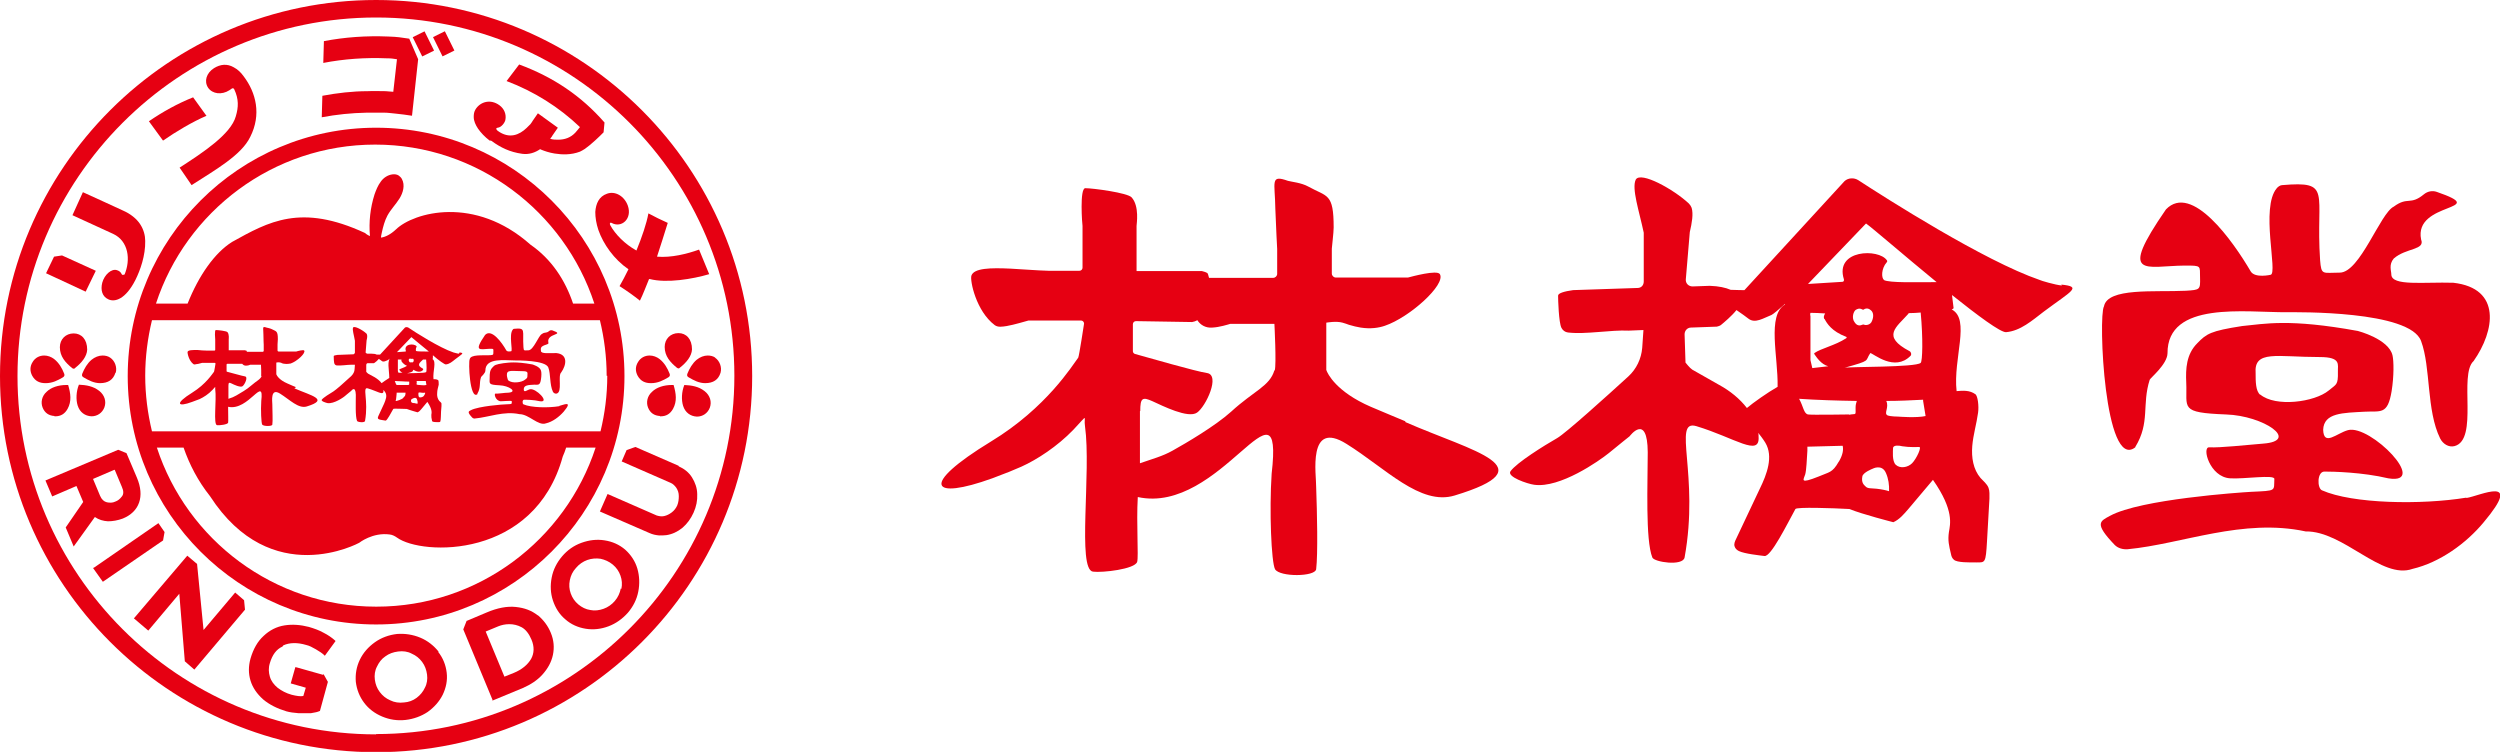 <?xml version="1.0" encoding="UTF-8"?><svg id="_レイヤー_2" xmlns="http://www.w3.org/2000/svg" viewBox="0 0 81.43 24.49"><defs><style>.cls-1{fill:#e60012;stroke-width:0px;}</style></defs><g id="_レイヤー_1-2"><path class="cls-1" d="m69.55,14.56c.49-.8.21-1.38.47-2.19.02-.06.57-.5.58-.86-.01-1.72,2.54-1.33,3.9-1.34.29,0,4-.06,4.36.94.32.86.17,2.26.62,3.17.09.18.28.3.47.25.79-.21.13-2.33.62-2.77.69-.98.92-2.37-.66-2.55-.96-.03-2.01.12-2.02-.27,0-.12-.09-.32.08-.52.4-.35,1.03-.27.89-.62-.25-1.25,2.33-.92.51-1.55-.14-.05-.3-.02-.42.08-.45.37-.52.06-.98.4-.44.21-1.1,2.15-1.76,2.15-.56,0-.6.1-.64-.41-.15-2.22.41-2.58-1.24-2.44-.06,0-.14.06-.17.1-.54.63.04,2.77-.2,2.82,0,0-.51.12-.65-.11-.58-.99-1.92-2.89-2.76-2.02-1.58,2.29-.66,1.84.61,1.83.56,0,.49,0,.5.39.01.4,0,.4-.46.43-1.02.05-2.55-.11-2.67.51-.19.32.02,5.37,1.02,4.59"/><path class="cls-1" d="m80.33,16.21c-1.47.24-3.71.2-4.7-.24-.16-.07-.16-.61.08-.61.28,0,1.24.02,2.08.22,1.35.22-.58-1.76-1.31-1.57-.37.1-.79.54-.81-.01.02-.56.65-.55,1.35-.59.52-.03.75.12.88-.67.08-.5.07-.98.03-1.16-.12-.54-1.13-.8-1.13-.8-2.25-.41-3.03-.23-3.77-.16-1.03.16-1.16.25-1.46.56-.36.36-.38.83-.36,1.28.04.84-.24.98,1.3,1.04,1.22.04,2.42.86,1.2.95-.51.04-1.4.14-1.75.12-.25-.02.01.97.68,1.01.44.03,1.45-.13,1.44.02-.02.4.09.38-.76.42-.36.02-3.6.24-4.59.78-.33.18-.53.24.15.95.11.11.27.15.42.14,1.78-.17,3.75-1.02,5.8-.58,1.23-.02,2.47,1.58,3.48,1.22.89-.21,1.75-.83,2.32-1.52,1.31-1.56-.12-.86-.56-.79m-6.72-3.36c-.15-.12-.15-.44-.15-.7-.06-.77.69-.53,2.09-.53.71,0,.58.25.59.48.01.44-.05.4-.3.61-.46.38-1.73.55-2.23.13"/><path class="cls-1" d="m45.77,13.72c-.35-.15-.54-.22-1.12-.47-1.13-.49-1.41-1.08-1.45-1.2,0-.01,0-.03,0-.04v-1.5s.32-.06.53,0c.08.02.15.05.21.07.13.04.26.07.38.09.32.05.59.01.79-.06.8-.27,1.99-1.34,1.79-1.68-.09-.15-.92.08-1.04.11-.01,0-.02,0-.03,0h-2.32c-.07,0-.13-.06-.13-.13v-.8s0,0,0-.01c0-.05.06-.52.06-.69,0-1.13-.21-.99-.82-1.33-.23-.13-.57-.16-.67-.19-.59-.21-.42.04-.41.91.02.57.06,1.31.06,1.31v.81c0,.07-.06.13-.13.13h-2.09c-.02-.09-.04-.15-.06-.16-.03-.02-.09-.04-.17-.06h-2.13v-1.46s0,0,0-.01c0-.06.1-.64-.16-.93-.13-.15-1.26-.3-1.51-.3-.19,0-.1,1.19-.09,1.23,0,0,0,0,0,0v1.36c0,.05-.04.1-.1.1h-1.01c-.39-.01-.83-.05-1.24-.07-.64-.03-1.19-.02-1.27.23-.05.16.15,1.15.76,1.61.11.08.25.05.39.03.24-.04.63-.16.71-.18,0,0,.02,0,.03,0h1.68c.05,0,.1.04.1.1,0,0-.16,1.06-.19,1.11-.19.25-1.03,1.63-2.84,2.73-2.36,1.44-1.95,1.92.04,1.2.72-.28.44-.16.95-.38.51-.23,1.17-.66,1.69-1.2.52-.55.33-.43.38-.12.21,1.5-.26,4.67.26,4.74.3.04,1.37-.08,1.44-.32.05-.18-.03-1.24.02-2.11,2.7.59,4.76-4.23,4.36-.76-.08,1.21-.01,2.88.11,3.11.15.26,1.31.25,1.34,0,.06-.5.03-1.85,0-2.67.01-.38-.3-2.22.99-1.41,1.27.79,2.4,2.02,3.52,1.68,3.03-.92.62-1.42-1.6-2.39m-4.27-1.69c-.15.52-.67.67-1.41,1.35-.51.46-1.46,1.02-1.91,1.27-.16.09-.33.16-.5.22-.2.07-.45.15-.56.19v-1.7s.01,0,.01,0c0,0,0,0,0,0,0-.43.07-.47.4-.32.33.15,1.16.57,1.45.37.29-.2.77-1.23.32-1.29-.31-.04-1.98-.52-2.34-.62-.04-.01-.07-.05-.07-.09v-.88c0-.05.04-.1.1-.1l1.83.03c.06-.01.12-.03.17-.06.1.16.28.26.49.24.23-.01.51-.1.58-.12.01,0,.02,0,.04,0h1.4s.07,1.33.01,1.52"/><path class="cls-1" d="m67.16,9.3c-.22-.02-.69-.16-.72-.18-1.81-.62-5.02-2.67-5.91-3.25-.14-.09-.33-.08-.45.03l-3.26,3.55s-.25,0-.45-.01c-.16-.07-.38-.12-.68-.13l-.56.02c-.13,0-.23-.1-.22-.23l.13-1.54c.07-.3.12-.59.06-.79-.02-.05-.05-.1-.09-.14-.49-.46-1.57-1.06-1.73-.78-.14.29.11,1.02.26,1.73,0,.01,0,.03,0,.04v1.55c0,.12-.08.21-.2.21l-2.1.07c-.29.04-.49.1-.49.18,0,.12.02.88.11,1.05.04.08.12.14.21.15.58.07,1.4-.09,1.98-.06l.48-.02-.04.58c-.03.36-.19.69-.45.93-.69.63-2.04,1.85-2.32,2.01-.42.24-1.32.8-1.52,1.08-.13.18.55.41.77.44.84.12,2.12-.78,2.43-1.03.34-.28.68-.55.68-.55,0,0,.58-.78.59.52,0,.99-.08,2.86.15,3.43.06.15.99.29,1.05,0,.49-2.69-.41-4.51.38-4.28,1.26.38,2.08,1.02,2.03.34,0-.04,0-.08-.01-.12.07.09.15.19.23.32.27.45.05,1.03-.18,1.5-.26.54-.51,1.09-.77,1.63-.04.08-.08.17-.05.25.02.07.08.12.14.15.19.09.67.14.83.16.21.04.74-1.04,1.01-1.53.04-.07,1.22-.03,1.76,0,.41.17,1.43.43,1.43.43.2-.09.34-.26.48-.42.27-.32.54-.64.81-.96h0c.7,1,.56,1.45.52,1.7-.04.28,0,.43.07.73.01.05.03.12.09.17.1.1.52.09.75.09.27,0,.29.02.33-.68.03-.47.05-.93.08-1.4,0-.12.01-.24-.03-.35-.05-.13-.17-.22-.26-.32-.24-.28-.3-.67-.27-1.04.03-.37.14-.72.19-1.09.03-.21-.01-.55-.09-.6-.18-.13-.39-.12-.61-.1-.12-1.06.46-2.34-.16-2.66.05-.02.07-.04.06-.06l-.05-.41c.84.67,1.58,1.22,1.76,1.21.47-.04.85-.38,1.23-.67.91-.68,1.26-.81.57-.88m-9.24,3.33c-.32.18-.8.52-1,.69-.23-.3-.55-.56-.9-.75-.09-.05-.88-.5-.88-.5-.08-.05-.22-.23-.22-.23l-.03-.92c0-.12.09-.22.21-.22l.84-.03s.09-.02.13-.05c.11-.09.36-.3.51-.49.17.12.32.22.39.28.22.17.49-.02.75-.12.05-.02.24-.18.44-.36,0,0,0,.01,0,.02-.59.35-.22,1.71-.24,2.67m1.99,2.45c-.21.37-.31.33-.65.48-.65.26-.49.1-.44-.07.04-.15.05-.47.07-.77v-.13c.39-.01.77-.02,1.15-.03.03.14,0,.3-.12.51m.33-1.53s-1.26.02-1.34,0c-.14-.03-.15-.26-.29-.51.59.04,1.24.06,1.88.07-.02.06-.04.13-.04.21,0,.29.03.19-.21.24m-.8-3.12c.08.15.23.4.7.58.02,0,.03.04,0,.05-.35.23-.82.33-1.03.48-.02.01,0,.02,0,.04.07.1.22.33.45.39l-.52.06s-.06-.25-.06-.26v-1.43s-.02-.06,0-.11c.15,0,.31.01.48.02-.04.06-.06.12-.03.18m1.5,1.11c.11.02.79.62,1.31.09.04-.04.02-.12-.03-.15-.93-.49-.43-.78-.04-1.22,0,0,0-.01.01-.02.14,0,.27-.01.39-.02.08.84.06,1.59,0,1.64-.16.15-2.33.12-2.48.16.89-.25.65-.2.84-.48m-.47-1.41c.06-.03.11-.06.21-.01,0,0,.02.02.05,0,.03-.03.13-.06.22.02.1.07.1.22.05.34-.05.17-.25.16-.27.13-.03,0-.06.01-.06.01,0,0-.14.08-.24-.08-.11-.14-.04-.36.04-.41m.68,5.83c-.2-.02-.3,0-.37-.08-.04-.04-.14-.11-.1-.32.02-.13.33-.25.33-.25,0,0,.31-.17.44.14.08.18.11.39.1.59-.09-.03-.23-.06-.4-.08m1.15-.83c-.14.14-.39.18-.53.05-.13-.12-.09-.47-.09-.54,0,0,0,0,0-.01.01-.05.06-.09.23-.07-.04,0-.07-.02-.11-.02.24.06.48.07.72.06.12-.03-.08.39-.22.53m.45-1.54c-.3.07-.9.02-.9.02,0,0-.25,0-.35-.04-.13-.07.06-.25-.04-.47.41,0,.81-.02,1.2-.04,0,.02,0,.03,0,.04l.08.49Zm-1.36-4.43c-.1-.06-.09-.38.08-.57.02-.02.03-.05.01-.07-.26-.39-1.71-.36-1.4.62.01.04-.01.08-.05.08l-1.12.07,1.89-1.97c.19.13,1.25,1.05,2.3,1.91-.63,0-1.55.03-1.72-.07"/><path class="cls-1" d="m12.25,0C5.49,0,0,5.49,0,12.25s5.49,12.25,12.25,12.25,12.25-5.49,12.25-12.25S19,0,12.25,0m0,23.92C5.81,23.92.57,18.68.57,12.25S5.81.57,12.25.57s11.67,5.24,11.67,11.67-5.24,11.67-11.67,11.67"/><path class="cls-1" d="m12.25,4.16c-4.46,0-8.09,3.63-8.09,8.09s3.63,8.09,8.09,8.09,8.09-3.63,8.09-8.09-3.63-8.09-8.09-8.09m0,15.6c-3.33,0-6.16-2.18-7.14-5.18h.87c.19.55.47,1.09.86,1.58,2,3.09,4.86,1.52,4.86,1.52,0,0,.44-.35,1-.27.08.01.16.05.23.1.81.59,4.48.71,5.4-2.64.04-.09.08-.19.11-.29h.96c-.98,3-3.81,5.18-7.14,5.18m7.52-7.52c0,.63-.08,1.23-.22,1.81H4.95c-.14-.58-.22-1.19-.22-1.81s.08-1.23.22-1.81h14.59c.14.58.22,1.19.22,1.81m-1.09-2.34c-.26-.78-.71-1.46-1.39-1.93-1.82-1.62-3.81-1.05-4.38-.5-.18.17-.35.25-.49.27,0-.06.02-.12.03-.18.04-.18.09-.37.18-.54.11-.2.27-.36.39-.55.12-.19.19-.44.08-.64-.02-.04-.06-.08-.1-.11-.06-.04-.13-.05-.21-.04-.15.02-.29.11-.38.24-.09.12-.15.27-.2.41-.14.44-.19.9-.15,1.36-.1-.04-.16-.1-.16-.1-2.09-.97-3.14-.37-4.33.29-.56.35-1.08,1.08-1.45,2.01h-1.03c.98-3,3.81-5.18,7.14-5.18s6.16,2.18,7.14,5.18h-.72Z"/><path class="cls-1" d="m21.49,13.56s.02,0,.03,0c.18,0,.31-.08.4-.24.14-.25.1-.51.02-.78-.02,0-.04,0-.06,0-.26,0-.5.08-.64.22-.16.14-.2.35-.13.52.07.17.2.26.39.27"/><path class="cls-1" d="m22.95,12.74c-.19-.15-.42-.19-.66-.2-.09.22-.1.49-.04.68.07.22.24.34.45.35h0c.19,0,.35-.11.42-.29.07-.19.01-.4-.17-.54"/><path class="cls-1" d="m22.1,12s.03,0,.04-.02c.22-.17.39-.38.4-.6,0-.34-.19-.53-.44-.53h0c-.26,0-.45.19-.45.45,0,.3.18.5.4.68.02.01.03.02.05.02"/><path class="cls-1" d="m21.21,12.48c.22,0,.39-.09.56-.19.05-.03.06-.07.04-.12-.07-.18-.17-.35-.32-.47-.1-.08-.22-.12-.33-.12-.15,0-.29.07-.37.2-.1.15-.1.31-.02.46.1.18.25.24.43.24,0,0,.01,0,.02,0h0"/><path class="cls-1" d="m23.3,11.65c-.07-.05-.16-.07-.25-.07-.12,0-.25.05-.36.14-.14.12-.23.28-.3.45-.02.06-.01.09.04.12.17.1.34.19.54.19h0c.26,0,.43-.11.5-.34.05-.18-.03-.39-.18-.49"/><path class="cls-1" d="m1.77,13.56s.02,0,.03,0c.18,0,.31-.08.4-.24.14-.25.1-.51.02-.78-.02,0-.04,0-.06,0-.26,0-.5.08-.64.22-.16.14-.2.35-.13.52.07.17.2.26.39.27"/><path class="cls-1" d="m2.98,13.56h0c.19,0,.35-.11.42-.29.07-.19.01-.4-.17-.54-.19-.15-.42-.19-.66-.2-.09.22-.1.49-.04.68.07.22.24.34.45.35"/><path class="cls-1" d="m2.84,11.39c0-.34-.19-.53-.44-.53h0c-.26,0-.45.19-.45.45,0,.3.18.5.4.68.02.01.03.02.05.02.01,0,.03,0,.04-.02.22-.17.39-.38.4-.6"/><path class="cls-1" d="m1.49,12.48h0c.22,0,.39-.09.56-.19.05-.03.06-.07.04-.12-.07-.18-.17-.35-.32-.47-.1-.08-.22-.12-.33-.12-.15,0-.29.07-.37.2-.1.15-.1.31-.02.46.1.18.25.24.43.24,0,0,.01,0,.02,0"/><path class="cls-1" d="m3.77,12.14c.05-.18-.03-.39-.18-.49-.07-.05-.16-.07-.25-.07-.12,0-.25.05-.36.14-.14.12-.23.28-.3.45-.02.06-.01.09.04.12.17.1.34.19.54.19h0c.26,0,.43-.11.5-.34"/><path class="cls-1" d="m14.29,21.23c-.16-.2-.36-.36-.6-.46-.24-.1-.5-.14-.76-.12-.26.03-.51.12-.72.27-.21.15-.38.34-.49.57-.11.23-.15.47-.13.72.03.25.12.48.27.68.15.2.35.35.59.45.24.1.49.14.76.11.26-.03.51-.12.72-.26.21-.15.38-.34.49-.56.11-.23.16-.47.13-.72-.03-.25-.12-.48-.28-.68m-.43,1.17c-.06.13-.15.24-.27.33-.12.09-.26.14-.41.15-.16.02-.31,0-.45-.07-.14-.06-.25-.15-.34-.27-.09-.12-.14-.25-.16-.4-.02-.15,0-.3.07-.43.06-.13.15-.25.27-.33.12-.09.26-.14.42-.16.16-.02.31,0,.44.07.14.06.25.15.34.27.09.12.14.26.16.41.02.15,0,.3-.07.43"/><path class="cls-1" d="m20.36,17.9c-.19-.16-.41-.26-.67-.3-.25-.04-.5-.01-.75.08-.25.09-.46.24-.63.44-.17.2-.29.43-.34.69-.05.26-.04.51.04.75.08.24.21.45.4.61.19.17.42.27.67.31.25.04.5.01.74-.08.24-.09.45-.24.63-.44.17-.2.29-.43.34-.69.05-.25.04-.51-.03-.75-.07-.24-.21-.45-.4-.62m-.14,1.27c-.03.15-.09.28-.19.4-.1.12-.23.21-.37.26-.14.05-.29.07-.43.04-.15-.02-.28-.09-.39-.18-.12-.1-.2-.22-.25-.36-.05-.14-.06-.28-.03-.43.03-.15.09-.28.2-.4.1-.12.23-.21.37-.26.14-.05.29-.06.43-.04.14.03.28.09.4.19.12.1.2.22.25.36.05.14.06.28.03.43"/><path class="cls-1" d="m3.51,16.98c.16,0,.33-.03.49-.09.27-.11.45-.29.53-.52.08-.23.06-.5-.07-.81l-.34-.8h0s-.27-.11-.27-.11l-2.37,1,.22.52.79-.34.22.52-.57.83h0s.26.62.26.62l.69-.96c.13.09.27.13.43.14m.22-1.67l.23.55c.06.13.06.24,0,.31-.06.08-.13.14-.22.17-.08.04-.18.04-.27.02-.09-.02-.17-.09-.22-.21l-.23-.55.7-.3Z"/><polygon class="cls-1" points="5.31 17.61 5.36 17.33 5.16 17.04 3.06 18.49 3.03 18.5 3.35 18.95 5.3 17.61 5.31 17.61"/><polygon class="cls-1" points="7.66 19.3 6.63 20.52 6.42 18.38 6.42 18.37 6.1 18.1 4.38 20.12 4.36 20.14 4.83 20.54 5.84 19.34 6.02 21.54 6.02 21.54 6.33 21.81 7.97 19.87 7.98 19.86 7.95 19.55 7.66 19.3"/><path class="cls-1" d="m9.23,21.02c.2-.09.45-.1.75-.01.09.02.19.07.31.14.12.07.21.13.27.19l.02.02.35-.48-.02-.02c-.1-.09-.23-.18-.37-.25-.14-.08-.31-.14-.48-.19-.27-.07-.54-.09-.79-.05-.26.04-.49.16-.68.34-.2.18-.34.43-.43.74-.07.25-.07.49,0,.72.07.23.21.43.41.61.2.17.46.3.76.39.11.03.24.05.39.06.12,0,.24,0,.35,0,.02,0,.04,0,.06,0,.13-.02.22-.04.28-.07h.01s.26-.95.26-.95l-.14-.25-.02.02-.85-.24h0s-.05-.01-.05-.01l-.15.53.49.14-.08.27c-.09.02-.22,0-.38-.04-.18-.05-.33-.13-.46-.23-.12-.1-.21-.22-.25-.36-.04-.14-.05-.28,0-.44.08-.27.21-.45.41-.54"/><path class="cls-1" d="m17.51,20.04c-.19-.15-.42-.24-.71-.27h0c-.28-.03-.6.03-.95.18l-.64.27h-.01s-.11.28-.11.28l.95,2.29v.03s.99-.41.99-.41c.25-.11.47-.25.64-.44.17-.19.29-.4.34-.64.05-.24.03-.48-.07-.72-.09-.22-.23-.41-.42-.57m-.22,1.42c-.11.19-.3.35-.57.46l-.3.12-.61-1.47.41-.17c.1-.04.22-.07.36-.07.13,0,.27.03.4.1.13.07.24.21.32.4.1.23.09.45-.01.63"/><path class="cls-1" d="m22.1,15.17l-1.4-.61h-.01s-.28.1-.28.1l-.16.37,1.6.7c.07.03.13.09.18.16.05.08.08.16.08.27,0,.1-.01.2-.05.3-.04.09-.1.17-.18.23-.08.06-.16.1-.25.12-.09.02-.17,0-.24-.02l-1.6-.7-.25.57,1.61.7c.11.05.21.07.32.08.08,0,.16,0,.24-.01.19-.03.36-.11.52-.24.15-.13.27-.29.36-.49.09-.2.13-.4.12-.6,0-.2-.07-.39-.17-.55-.1-.16-.25-.28-.43-.36"/><path class="cls-1" d="m15.55,12.82c.12-.2.05-.34.12-.54,0-.01.14-.12.14-.21,0-.43.63-.33.97-.33.07,0,.99-.01,1.08.23.08.21.04.56.15.79.02.04.07.07.12.06.2-.05.03-.58.15-.69.17-.24.23-.59-.16-.63-.24,0-.5.03-.5-.07,0-.03-.02-.08.02-.13.1-.09.26-.07.22-.15-.06-.31.58-.23.13-.39-.04-.01-.08,0-.1.02-.11.09-.13.02-.24.1-.11.05-.27.53-.44.53-.14,0-.15.03-.16-.1-.04-.55.1-.64-.31-.6-.01,0-.03.01-.04.03-.13.16.01.69-.05.7,0,0-.13.03-.16-.03-.14-.25-.48-.72-.69-.5-.39.57-.16.46.15.45.14,0,.12,0,.12.1,0,.1,0,.1-.11.11-.25.01-.63-.03-.66.13-.05.08,0,1.33.25,1.14"/><path class="cls-1" d="m18.22,13.23c-.36.06-.92.05-1.17-.06-.04-.02-.04-.15.02-.15.07,0,.31,0,.52.05.34.05-.14-.44-.33-.39-.09.02-.2.13-.2,0,0-.14.16-.14.34-.15.13,0,.19.03.22-.17.02-.12.02-.24,0-.29-.03-.13-.28-.2-.28-.2-.56-.1-.75-.06-.94-.04-.26.04-.29.06-.36.14-.09.09-.09.21-.09.32,0,.21-.06.24.32.26.3.01.6.21.3.24-.13,0-.35.04-.43.03-.06,0,0,.24.17.25.11,0,.36-.03.36,0,0,.1.02.09-.19.1-.09,0-.89.06-1.14.19-.08.04-.13.06.04.24.03.03.07.04.1.03.44-.04.93-.25,1.44-.14.31,0,.61.39.86.3.22-.05.43-.21.58-.38.33-.39-.03-.21-.14-.19m-1.67-.83s-.04-.11-.04-.17c-.01-.19.17-.13.52-.13.18,0,.15.06.15.12,0,.11-.01.1-.07.15-.11.1-.43.14-.55.03"/><path class="cls-1" d="m9.64,12.61c-.09-.04-.13-.05-.28-.12-.28-.12-.35-.27-.36-.3,0,0,0,0,0-.01v-.37s.08-.02.13,0c.02,0,.04.01.05.02.03.01.06.02.09.02.08.01.15,0,.2-.01.2-.07.49-.33.44-.42-.02-.04-.23.02-.26.03,0,0,0,0,0,0h-.58s-.03-.01-.03-.03v-.2s0,0,0,0c0-.01.01-.13.01-.17,0-.28-.05-.25-.2-.33-.06-.03-.14-.04-.17-.05-.15-.05-.1,0-.1.23,0,.14.01.33.01.33v.2s-.01.03-.03.03h-.52s0-.04-.02-.04c0,0-.02,0-.04-.01h-.53v-.36s0,0,0,0c0-.01.02-.16-.04-.23-.03-.04-.31-.07-.38-.07-.05,0-.02.3-.02.31,0,0,0,0,0,0v.34s-.01.02-.02.02h-.25c-.1,0-.21-.01-.31-.02-.16,0-.3,0-.32.06-.01.04.04.29.19.4.03.02.06.01.1,0,.06,0,.16-.04.18-.04,0,0,0,0,0,0h.42s.02.01.02.02c0,0-.04.26-.05.27-.05.06-.26.4-.71.68-.58.36-.48.48,0,.3.18-.07.11-.04.24-.09.13-.06.29-.16.42-.3.13-.14.08-.11.09-.03.05.37-.07,1.16.06,1.18.07.01.34-.02.36-.08.01-.04,0-.31,0-.52.67.15,1.18-1.05,1.08-.19-.02.3,0,.72.03.77.04.06.33.06.33,0,.02-.12,0-.46,0-.66,0-.09-.07-.55.25-.35.32.2.6.5.87.42.75-.23.15-.35-.4-.59m-1.06-.42c-.04.13-.17.17-.35.33-.13.12-.36.25-.48.32-.04.02-.08.04-.12.06-.05.02-.11.04-.14.05v-.42s0,0,0,0h0c0-.11.02-.12.1-.08.08.04.29.14.36.09.07-.05.19-.3.08-.32-.08-.01-.49-.13-.58-.15-.01,0-.02-.01-.02-.02v-.22s.01-.02.02-.02h.45s.03,0,.04,0c.03.04.07.06.12.06.06,0,.13-.02.14-.03,0,0,0,0,0,0h.35s.02.33,0,.38"/><path class="cls-1" d="m14.95,11.52c-.05,0-.17-.04-.18-.04-.45-.15-1.25-.66-1.47-.81-.04-.02-.08-.02-.11,0l-.81.88s-.06,0-.11,0c-.04-.02-.09-.03-.17-.03h-.14s-.06-.02-.05-.05l.03-.38c.02-.08.03-.15.01-.2,0-.01-.01-.02-.02-.03-.12-.11-.39-.26-.43-.19-.03.07.03.25.06.43,0,0,0,0,0,.01v.38s-.02.05-.05.05l-.52.02c-.07.01-.12.02-.12.04,0,.03,0,.22.03.26.01.02.03.03.05.04.14.02.35-.02.49-.02h.12s-.01.14-.01.14c0,.09-.05.17-.11.23-.17.16-.51.46-.58.5-.1.06-.33.2-.38.27-.03.05.14.1.19.11.21.03.53-.19.6-.26.09-.07.17-.14.17-.14,0,0,.14-.19.15.13,0,.25-.02.71.04.85.01.04.25.07.26,0,.12-.67-.1-1.12.09-1.06.31.09.52.25.51.08,0-.01,0-.02,0-.03.02.02.04.05.06.08.07.11.01.25-.04.37-.06.14-.13.27-.19.41,0,.02-.02.04-.01.06,0,.02.02.03.04.04.05.02.17.03.21.04.05,0,.18-.26.25-.38.01-.02.3,0,.44,0,.1.04.35.11.35.11.05-.02.09-.06.12-.1.07-.08.13-.16.2-.24h0c.17.25.14.36.13.42,0,.07,0,.11.02.18,0,.01,0,.03.02.04.03.02.13.02.19.02.07,0,.07,0,.08-.17,0-.12.01-.23.02-.35,0-.03,0-.06,0-.09-.01-.03-.04-.05-.07-.08-.06-.07-.08-.17-.07-.26,0-.09.03-.18.05-.27,0-.05,0-.14-.02-.15-.05-.03-.1-.03-.15-.03-.03-.26.11-.58-.04-.66.01,0,.02,0,.02-.02v-.1c.19.17.38.3.42.3.12-.01.21-.09.31-.17.22-.17.31-.2.14-.22m-2.29.83c-.08.05-.2.13-.25.17-.06-.08-.14-.14-.22-.19-.02-.01-.22-.12-.22-.12-.02-.01-.06-.06-.06-.06v-.23s.01-.05.04-.05h.21s.02-.01.03-.02c.03-.02.09-.07.13-.12.04.03.08.05.1.07.05.04.12,0,.19-.03.01,0,.06-.04.11-.09,0,0,0,0,0,0-.15.09-.06.42-.06.66m.49.61c-.05.09-.08.08-.16.12-.16.06-.12.02-.11-.02.01-.04.01-.12.02-.19v-.03c.1,0,.19,0,.29,0,0,.03,0,.07-.03.13m.08-.38s-.31,0-.33,0c-.03,0-.04-.06-.07-.13.15,0,.31.02.47.02,0,.01,0,.03,0,.05,0,.07,0,.05-.05.06m-.2-.77s.06.1.17.14c0,0,0,0,0,.01-.09.06-.2.08-.25.12,0,0,0,0,0,0,.02.03.06.08.11.1h-.13s-.02-.05-.02-.05v-.35s0-.02,0-.03c.04,0,.08,0,.12,0,0,.01-.02.03,0,.04m.37.28s.2.16.33.02c.01-.01,0-.03,0-.04-.23-.12-.11-.19,0-.3,0,0,0,0,0,0,.03,0,.07,0,.1,0,.02.21.02.39,0,.41-.04.04-.58.03-.62.04.22-.06.16-.05.21-.12m-.12-.35s.03-.02.05,0c0,0,0,0,.01,0,0,0,.03-.01.05,0,.02.02.02.06.01.08-.01.04-.06.04-.07.03,0,0-.01,0-.01,0,0,0-.04.02-.06-.02-.03-.04-.01-.09,0-.1m.17,1.45s-.07,0-.09-.02c-.01-.01-.03-.03-.02-.08,0-.03.08-.06.08-.06,0,0,.08-.04.11.03.02.05.03.1.02.15-.02,0-.06-.01-.1-.02m.28-.21s-.1.05-.13.01c-.03-.03-.02-.12-.02-.13,0,0,0,0,0,0,0-.01.02-.02.06-.02,0,0-.02,0-.03,0,.06.01.12.02.18.01.03,0-.02.1-.06.13m.11-.38c-.07.02-.22,0-.22,0,0,0-.06,0-.09-.01-.03-.02.01-.06-.01-.12.1,0,.2,0,.3,0,0,0,0,0,0,.01l.02.12Zm-.34-1.1s-.02-.09.02-.14c0,0,0-.01,0-.02-.07-.1-.43-.09-.35.15,0,0,0,.02-.01.02l-.28.02.47-.49s.31.26.57.47c-.16,0-.39,0-.43-.02"/><path class="cls-1" d="m7.47,2.94s.04-.03.06-.04c.02-.02.07-.05.1.01.15.32.14.58.05.88-.16.58-1.07,1.18-1.83,1.67l.39.57c.76-.49,1.62-.97,1.91-1.57.37-.73.19-1.44-.21-1.97-.1-.14-.2-.23-.33-.3-.21-.12-.43-.1-.64.03-.25.16-.33.43-.19.64.14.2.44.24.69.08"/><path class="cls-1" d="m6.73,3.78l-.44-.61c-.5.2-.99.47-1.44.78l.46.63c.4-.28.97-.62,1.42-.81"/><polygon class="cls-1" points="3.12 8.82 2.02 8.32 1.76 8.36 1.5 8.9 2.79 9.5 3.12 8.82"/><path class="cls-1" d="m4.06,8.94s-.07.03-.09,0c-.04-.09-.1-.12-.16-.14-.18-.06-.41.15-.48.41-.06.24,0,.45.2.54.21.1.56,0,.88-.63.16-.32.33-.8.32-1.27,0-.18-.05-.37-.16-.54-.12-.19-.33-.35-.56-.45-.21-.1-1.07-.49-1.31-.6l-.34.75c.24.11,1.24.57,1.33.61.49.23.58.83.36,1.34"/><path class="cls-1" d="m15.99,4.58s.01,0,.02.01c.15.11.3.2.46.27.16.07.33.12.54.15.22.03.42-.04.58-.15.01,0,.03.01.05.02.1.04.24.09.42.12.25.04.54.05.83-.06.04-.02.1-.05.16-.09h0c.1-.07.22-.17.34-.28,0,0,0,0,0,0,.11-.1.17-.16.27-.26l.03-.32c-.76-.87-1.67-1.48-2.78-1.89l-.41.54h0c.9.34,1.71.85,2.39,1.5h0s0,0,0,0l-.09.11h0s-.06.07-.06.07c-.15.16-.34.23-.56.23-.08,0-.17,0-.26-.03.01-.01.02-.03.03-.04.02-.02.03-.04.04-.06.11-.16.14-.2.18-.26l-.65-.47c-.08.11-.12.17-.18.26,0,0,0,.01-.01.02-.03.05-.07.1-.12.14-.02.02-.04.04-.06.06-.23.22-.56.37-.94.09-.05-.04-.07-.09,0-.1.12-.01.23-.16.25-.25.04-.19-.04-.37-.19-.48-.3-.22-.63-.11-.78.13-.05.08-.06.16-.06.25,0,.13.06.26.14.38.09.13.22.27.38.39"/><path class="cls-1" d="m12.52,3.67c.12,0,.24.02.36.03.18.02.36.04.54.07l.2-1.84-.29-.67c-.28-.04-.37-.06-.68-.07-.72-.03-1.42.02-2.1.15l-.02.71c.67-.13,1.37-.18,2.08-.15.15,0,.17.01.32.03l-.12,1.06c-.13-.01-.12-.01-.25-.02-.19,0-.39-.01-.58,0-.5,0-1,.06-1.48.15l-.02.7c.48-.09.96-.14,1.46-.15.19,0,.39,0,.58,0"/><path class="cls-1" d="m19.39,6.91c0,.17.03.37.1.58.16.46.51.96.98,1.28-.1.21-.2.39-.29.55.25.16.46.31.66.47,0,0,0,0,0,.01.11-.22.2-.47.3-.71.01,0,.02,0,.03,0,.55.14,1.39,0,1.93-.16l-.33-.8c-.39.14-.91.27-1.37.23.12-.37.24-.74.35-1.1-.24-.11-.41-.19-.63-.31-.06.33-.21.77-.39,1.21-.38-.21-.69-.53-.85-.82-.04-.08.01-.1.04-.08.32.18.68-.13.53-.56-.11-.31-.41-.49-.68-.39-.26.09-.36.32-.38.59"/><rect class="cls-1" x="13.58" y="1.08" width=".43" height=".7" transform="translate(.79 6.26) rotate(-26.3)"/><rect class="cls-1" x="14.24" y="1.08" width=".43" height=".7" transform="translate(.86 6.55) rotate(-26.3)"/></g></svg>